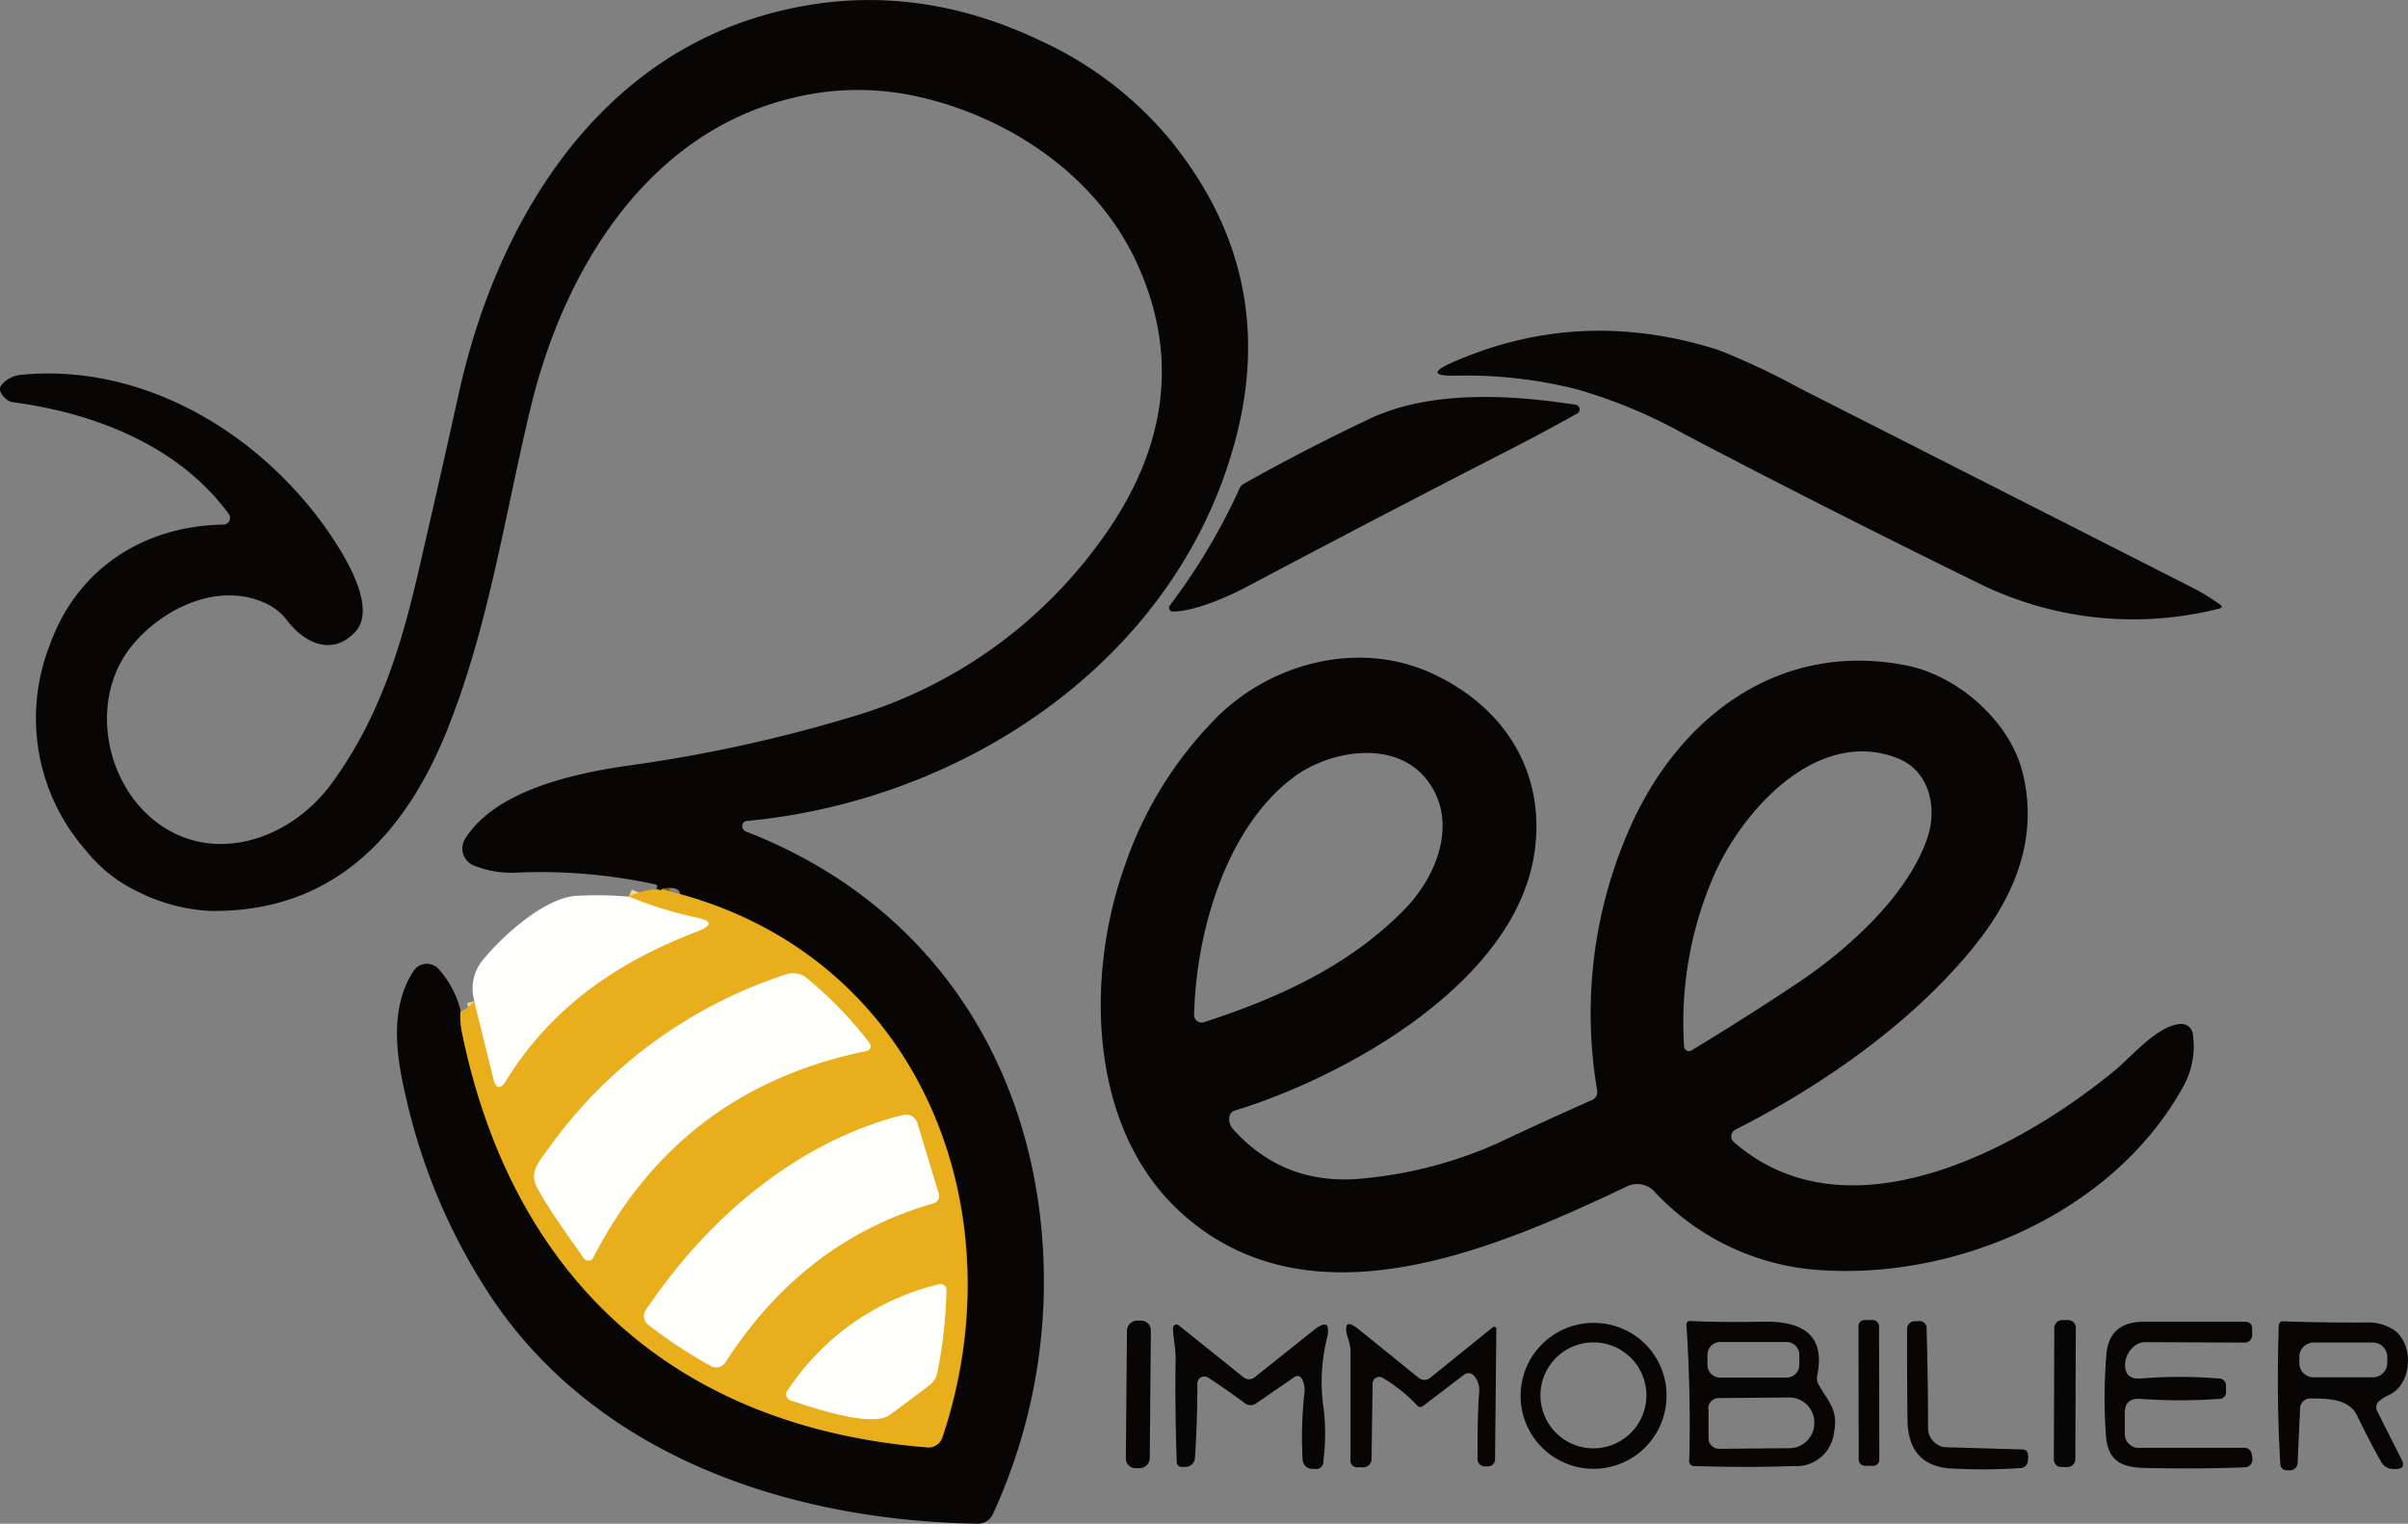 <svg xmlns="http://www.w3.org/2000/svg" viewBox="0 0 318.2 201.32"><rect x="0" y="0" width="318.2" height="201.32" fill="#808080" stroke="none"/><defs><style>.cls-1,.cls-2{fill:none;stroke-width:2px;}.cls-1{stroke:#785a11;}.cls-2{stroke:#f4d78d;}.cls-3{fill:#070605;}.cls-4{fill:#e8ae1c;}.cls-5{fill:#fffffd;}</style></defs><g id="Layer_2" data-name="Layer 2"><g id="Layer_1-2" data-name="Layer 1"><path class="cls-1" d="M60.9,133.67a10.6,10.6,0,0,0,.22,2.89c6.71,32.49,28.31,52,61.43,54.67a1.91,1.91,0,0,0,2-1.28c10-29.76-2.68-63.06-34.67-71.82"/><path class="cls-1" d="M87.35,117.43c.28.2.08.22-.61.07"/><path class="cls-2" d="M62.69,132.28l2.52,10.19c.35,1.44.92,1.53,1.69.27,5.95-9.69,14.69-15.65,25.16-19.64q3.25-1.25-.17-1.9a52.28,52.28,0,0,1-8.78-2.73"/><path class="cls-2" d="M71.06,157.05c1.82,3.27,4,6.11,6.06,9.15a.73.73,0,0,0,1.25-.08q11.46-22.25,36.14-27.28a.64.64,0,0,0,.38-1,52.65,52.65,0,0,0-8.16-8.49,2.92,2.92,0,0,0-3-.57A62.2,62.2,0,0,0,72.3,152c-1.3,1.82-2.38,3-1.24,5.08"/><path class="cls-2" d="M119.29,147.32c-13.79,3.49-25.7,13.46-33.95,25.79a1.43,1.43,0,0,0,.31,1.93,63.45,63.45,0,0,0,8.27,5.46,1.42,1.42,0,0,0,1.9-.48q10.4-16.15,27.47-21a1,1,0,0,0,.7-1.29l-2.81-9.3a1.57,1.57,0,0,0-1.89-1.07"/><path class="cls-2" d="M104.48,185c2.8.9,10.71,3.67,13.11,1.9q2.63-1.94,5.25-3.94a2.72,2.72,0,0,0,1-1.61,61.57,61.57,0,0,0,1.21-10.94.76.76,0,0,0-.94-.75,33.2,33.2,0,0,0-20.07,14.08.83.83,0,0,0,.43,1.26"/><path class="cls-3" d="M60.9,133.67a10.6,10.6,0,0,0,.22,2.89c6.71,32.49,28.31,52,61.43,54.67a1.91,1.91,0,0,0,2-1.28c10-29.76-2.68-63.06-34.67-71.82-.08-.73-.91-1-2.48-.7.28.2.08.22-.61.07.15-.37.08-.59-.2-.65a71.36,71.36,0,0,0-18.22-1.56,13.19,13.19,0,0,1-5.9-1,2.42,2.42,0,0,1-1-3.48c4-6.37,14.31-8.59,21.22-9.61a194,194,0,0,0,31.13-6.87,62.1,62.1,0,0,0,31.18-22.27c8.66-11.52,11.37-24.18,5.11-37.56-5.36-11.45-17-19.22-29.26-21.83a36.12,36.12,0,0,0-16.71.42c-18.61,4.74-29.57,22.38-34,40.69-3.47,14.42-5.55,29-11.09,42.77-5.64,14-15.23,24.07-31.33,23.8a23.92,23.92,0,0,1-9.42-2.5,19.29,19.29,0,0,1-7-5.55A26.41,26.41,0,0,1,6.52,85.38c3.53-10.09,12.3-15.89,23-16.07a.88.88,0,0,0,.7-1.41C23.8,59.11,12.87,54.62,1.74,53.15a1.76,1.76,0,0,1-.93-.42Q-.45,51.61.24,50.81a3.79,3.79,0,0,1,2.58-1.29C19.49,47.9,35.37,57.87,44.2,71.47c1.75,2.7,5.51,9,2.76,12-3,3.23-6.67,1.57-9-1.47a7.54,7.54,0,0,0-2.94-2.33c-6.18-2.8-13.39.65-17.45,5.48-5.57,6.62-4,17.11,2.1,22.64,7.79,7,18.72,3.34,24.28-4.45C50,95,52.89,85.86,55.18,76q2.72-11.72,5.47-24.12C65.47,30.13,78,8.79,100.54,2.13q18.7-5.53,37.15,3.34a48.46,48.46,0,0,1,16.65,12.66Q169.12,36,163.27,58.05c-7.73,29.21-35.84,47.73-64.6,50.42a.65.65,0,0,0-.59.73.79.79,0,0,0,.53.68c21.5,8.33,35.11,26,38.52,48.49a73.58,73.58,0,0,1-5.94,41.71,2.17,2.17,0,0,1-2,1.24c-24.71-.41-49.67-8.77-63.8-29.22A79.31,79.31,0,0,1,53.65,145c-1.3-5.47-2.21-11.79,1-16.71a2.09,2.09,0,0,1,3.28-.29A12.8,12.8,0,0,1,60.9,133.67Z"/><path class="cls-3" d="M237.62,51.19l51.93,26.37a28.79,28.79,0,0,1,3.78,2.29q.57.41-.12.57A46.12,46.12,0,0,1,261.34,77q-20.17-9.88-38.63-19.57a66.89,66.89,0,0,0-14.37-6,59.72,59.72,0,0,0-15.81-1.8q-4.92.13-.41-1.83,16.8-7.32,34.92-1.57A94.38,94.38,0,0,1,237.62,51.19Z"/><path class="cls-3" d="M199,59.67q-17.09,8.76-34.38,17.93c-2.12,1.13-6.88,3.26-9.66,3.19a.49.49,0,0,1-.38-.79,81.21,81.21,0,0,0,9.22-15.47,1.37,1.37,0,0,1,.57-.62q8.24-4.62,16.56-8.55c8-3.81,18.55-3.24,27.3-1.88a.58.58,0,0,1,.45.38.59.59,0,0,1-.3.79Q203.83,57.2,199,59.67Z"/><path class="cls-3" d="M229.27,149.28a1,1,0,0,0-.2,1.57c14.9,13.09,37.42,1.24,50.37-9.4,2.21-1.82,5.67-6,8.72-6.16a1.52,1.52,0,0,1,1.6,1.31,10.87,10.87,0,0,1-1.24,6.92c-9.25,16.83-30.26,25.68-48.44,24.26a32.76,32.76,0,0,1-21.59-10.48,3.14,3.14,0,0,0-3.72-.44c-17.75,8.43-41.61,18.53-58.44,3.6-12.68-11.24-12.88-31.73-7.64-46.24A51.22,51.22,0,0,1,161,94.57c7.19-7,18.56-10,28.13-5.64s15.19,13,13.64,23.71c-2.49,17.21-25,29.61-39.52,34.07a1.05,1.05,0,0,0-.82,1.06,1.9,1.9,0,0,0,.49,1.39q7,7.83,17.88,6.47A56,56,0,0,0,198,151q6.22-2.94,12.4-5.67a1.15,1.15,0,0,0,.66-1.23,60.54,60.54,0,0,1,4.55-35.24c6.72-14.7,20-24.16,36.3-20.94,6.87,1.36,13.75,7.45,15.39,14.25,2.12,8.8-1.19,16.5-6.73,23.24C252.41,135.35,240.62,143.54,229.27,149.28ZM226.34,116a48.67,48.67,0,0,0-3.8,22.26.64.64,0,0,0,1,.51q7.38-4.46,14.05-8.92c6.39-4.27,14.38-11.34,17.05-19,1.42-4,.4-9-3.91-10.68C240,96,230,107.34,226.34,116Zm-67.28,19.07c10.06-3.27,19.28-7.51,26.53-14.91,4.4-4.5,7.24-11.85,2.83-17.29-4.2-5.18-12.73-3.75-17.53-.14-8.89,6.67-12.84,20.42-13.1,31.39A1,1,0,0,0,159.06,135.07Z"/><path class="cls-4" d="M86.74,117.5c.69.15.89.13.61-.07l2.48.7c32,8.76,44.68,42.06,34.67,71.82a1.91,1.91,0,0,1-2,1.28c-33.12-2.68-54.72-22.18-61.43-54.67a10.6,10.6,0,0,1-.22-2.89,5.19,5.19,0,0,0,1.79-1.39l2.52,10.19c.35,1.44.92,1.53,1.69.27,5.95-9.69,14.69-15.65,25.16-19.64q3.25-1.25-.17-1.9a52.28,52.28,0,0,1-8.78-2.73A9.56,9.56,0,0,1,86.74,117.5ZM71.06,157.05c1.82,3.27,4,6.11,6.06,9.15a.73.73,0,0,0,1.25-.08q11.46-22.25,36.14-27.28a.64.64,0,0,0,.38-1,52.65,52.65,0,0,0-8.16-8.49,2.92,2.92,0,0,0-3-.57A62.2,62.2,0,0,0,72.3,152C71,153.79,69.92,155,71.06,157.05Zm48.23-9.73c-13.79,3.49-25.7,13.46-33.95,25.79a1.43,1.43,0,0,0,.31,1.93,63.45,63.45,0,0,0,8.27,5.46,1.42,1.42,0,0,0,1.9-.48q10.4-16.15,27.47-21a1,1,0,0,0,.7-1.29l-2.81-9.3A1.57,1.57,0,0,0,119.29,147.32ZM104.48,185c2.8.9,10.71,3.67,13.11,1.9q2.63-1.94,5.25-3.94a2.72,2.72,0,0,0,1-1.61,61.57,61.57,0,0,0,1.21-10.94.76.76,0,0,0-.94-.75,33.2,33.2,0,0,0-20.07,14.08A.83.83,0,0,0,104.48,185Z"/><path class="cls-5" d="M83.11,118.47a52.28,52.28,0,0,0,8.78,2.73q3.42.66.17,1.9c-10.47,4-19.21,10-25.16,19.64-.77,1.26-1.34,1.17-1.69-.27l-2.52-10.19a5.91,5.91,0,0,1,1.22-5.57c2.36-2.87,8-8.16,12.37-8.36A51.06,51.06,0,0,1,83.11,118.47Z"/><path class="cls-5" d="M77.12,166.2c-2.09-3-4.24-5.88-6.06-9.15C69.92,155,71,153.79,72.3,152a62.2,62.2,0,0,1,31.47-23.21,2.92,2.92,0,0,1,3,.57,52.65,52.65,0,0,1,8.16,8.49.64.64,0,0,1-.38,1q-24.67,5-36.14,27.28A.73.73,0,0,1,77.12,166.2Z"/><path class="cls-5" d="M85.34,173.11c8.25-12.33,20.16-22.3,34-25.79a1.57,1.57,0,0,1,1.89,1.07l2.81,9.3a1,1,0,0,1-.7,1.29q-17.08,4.89-27.47,21a1.42,1.42,0,0,1-1.9.48A63.45,63.45,0,0,1,85.65,175,1.43,1.43,0,0,1,85.34,173.11Z"/><path class="cls-5" d="M117.59,186.93c-2.4,1.77-10.31-1-13.11-1.9a.83.83,0,0,1-.43-1.26,33.2,33.2,0,0,1,20.07-14.08.76.76,0,0,1,.94.75,61.57,61.57,0,0,1-1.21,10.94,2.72,2.72,0,0,1-1,1.61Q120.22,185,117.59,186.93Z"/><rect class="cls-3" x="245.6" y="174.41" width="2.72" height="19.26" rx="0.79" transform="translate(-0.32 0.43) rotate(-0.1)"/><rect class="cls-3" x="263.13" y="182.7" width="19.42" height="2.84" rx="0.99" transform="translate(87.78 456.32) rotate(-89.8)"/><rect class="cls-3" x="140.67" y="182.65" width="19.5" height="3.16" rx="1.28" transform="translate(-35.11 333.04) rotate(-89.5)"/><path class="cls-3" d="M240.35,183c1.3,2.29,2.59,3.27,2,6.3A5,5,0,0,1,237,193.7q-6,.23-13.08,0a.64.64,0,0,1-.7-.74q.24-8.34-.37-17.95a.44.44,0,0,1,.46-.47q4.23.19,9.7.09c4.86-.1,8.32,1.53,7.11,7.16A1.74,1.74,0,0,0,240.35,183Zm-2.58-4a1.7,1.7,0,0,0-1.69-1.69l-8.76,0a1.7,1.7,0,0,0-1.69,1.7v1.32a1.67,1.67,0,0,0,1.69,1.68l8.76,0a1.69,1.69,0,0,0,1.69-1.69Zm-12,7.11,0,3.94a1.38,1.38,0,0,0,1.39,1.37l9.26-.08a3.31,3.31,0,0,0,3.33-3.29v-.18a3.31,3.31,0,0,0-3.39-3.23l-9.26.08A1.39,1.39,0,0,0,225.73,186.17Z"/><path class="cls-3" d="M256,190.85a2,2,0,0,0,1.08.36l10.2.3a.65.65,0,0,1,.68.56,2.65,2.65,0,0,1,0,1,1,1,0,0,1-1,.9,74.55,74.55,0,0,1-9.18.05q-5.65-.37-5.72-6.45t-.05-12a1,1,0,0,1,1-1l.45,0a.93.93,0,0,1,1.13,1q.19,7,.19,13.23A2.51,2.51,0,0,0,256,190.85Z"/><path class="cls-3" d="M280.78,186.75l0,2.46a1.87,1.87,0,0,0,2.11,2.08l13.56,0a1,1,0,0,1,1.12,1l.06.44a1,1,0,0,1-.94,1.13c-3.47.15-7.32.19-11.53.12-3.26-.05-6.56.19-6.87-4.27a69.53,69.53,0,0,1,.06-10.82q.38-4.26,5-4.26h13.26c.69,0,1,.34,1,1l0,.76a1,1,0,0,1-1.08,1l-13-.06a2.33,2.33,0,0,0-1.7.71,3.25,3.25,0,0,0-1,2c-.12,1.52.58,2.22,2.1,2.09a63.51,63.51,0,0,1,10.22,0,.93.93,0,0,1,1,1v.7a.89.89,0,0,1-.93,1,71.73,71.73,0,0,1-10.27,0C281.44,184.7,280.75,185.35,280.78,186.75Z"/><path class="cls-3" d="M314.4,185.1a1.09,1.09,0,0,0-.28,1.33l3.26,6.47c.38.76.14,1.16-.71,1.19h-.25a1.85,1.85,0,0,1-1.8-1c-1.09-1.93-2.13-3.94-3.14-6.05-1.09-2.29-4-2.25-6.17-2.27a1.35,1.35,0,0,0-1.37,1.29l-.33,7.25a1,1,0,0,1-1.06.95l-.45,0a.82.82,0,0,1-.77-.78q-.52-8.62-.21-18.28a.56.56,0,0,1,.66-.62q5.1.19,11,.15a6.31,6.31,0,0,1,3.34.85c2.93,1.74,2.72,7.27-.39,8.71A6,6,0,0,0,314.4,185.1Zm1.06-5.83a1.9,1.9,0,0,0-1.91-1.89l-7.82,0a1.9,1.9,0,0,0-1.89,1.91v.8a1.89,1.89,0,0,0,1.91,1.89l7.82,0a1.91,1.91,0,0,0,1.89-1.91Z"/><path class="cls-3" d="M181.38,182.79l-.14,9.82a1.13,1.13,0,0,1-1.31,1.25h-.47a.87.87,0,0,1-1-1q0-7,0-14.6a7.24,7.24,0,0,0-.44-1.75c-.4-1.73.09-2,1.46-.92l8,6.46a1.19,1.19,0,0,0,1.5,0l8.3-6.7a.28.28,0,0,1,.45.22l-.17,17.26a.92.92,0,0,1-.88.91,1.5,1.5,0,0,1-.3,0,1,1,0,0,1-1.13-1.16c0-3.06,0-6,.22-8.71a2.81,2.81,0,0,0-.71-2.11.94.94,0,0,0-1.28-.14l-5.42,4.13a.54.54,0,0,1-.8-.07,20.78,20.78,0,0,0-4.58-3.65A.88.88,0,0,0,181.38,182.79Z"/><path class="cls-3" d="M220.21,184.8a9.64,9.64,0,1,1-9.1-10A9.57,9.57,0,0,1,220.21,184.8Zm-2.65-.44a7,7,0,1,0-7,7A7,7,0,0,0,217.56,184.36Z"/><path class="cls-3" d="M158.45,182.15a1.34,1.34,0,0,0-.23.92q0,5.1-.32,9.57a1.24,1.24,0,0,1-1.22,1.17h-.42a.66.66,0,0,1-.76-.72q-.25-6.71-.15-13.75c0-1.32-.32-2.57-.35-3.87a.46.46,0,0,1,.75-.37l8.6,6.89a1.14,1.14,0,0,0,1.42,0l7.75-6.18q2.56-2.06,1.8,1.14a23.91,23.91,0,0,0-.39,9.3,28.32,28.32,0,0,1-.06,6.82.94.94,0,0,1-1.16,1l-.42,0a1.29,1.29,0,0,1-1.16-1.2,53.93,53.93,0,0,1,.25-8.93,3,3,0,0,0-.37-1.82.64.64,0,0,0-.93-.2L166,185.42a1.25,1.25,0,0,1-1.47,0q-2.21-1.66-4.81-3.36A1,1,0,0,0,158.45,182.15Z"/></g></g></svg>